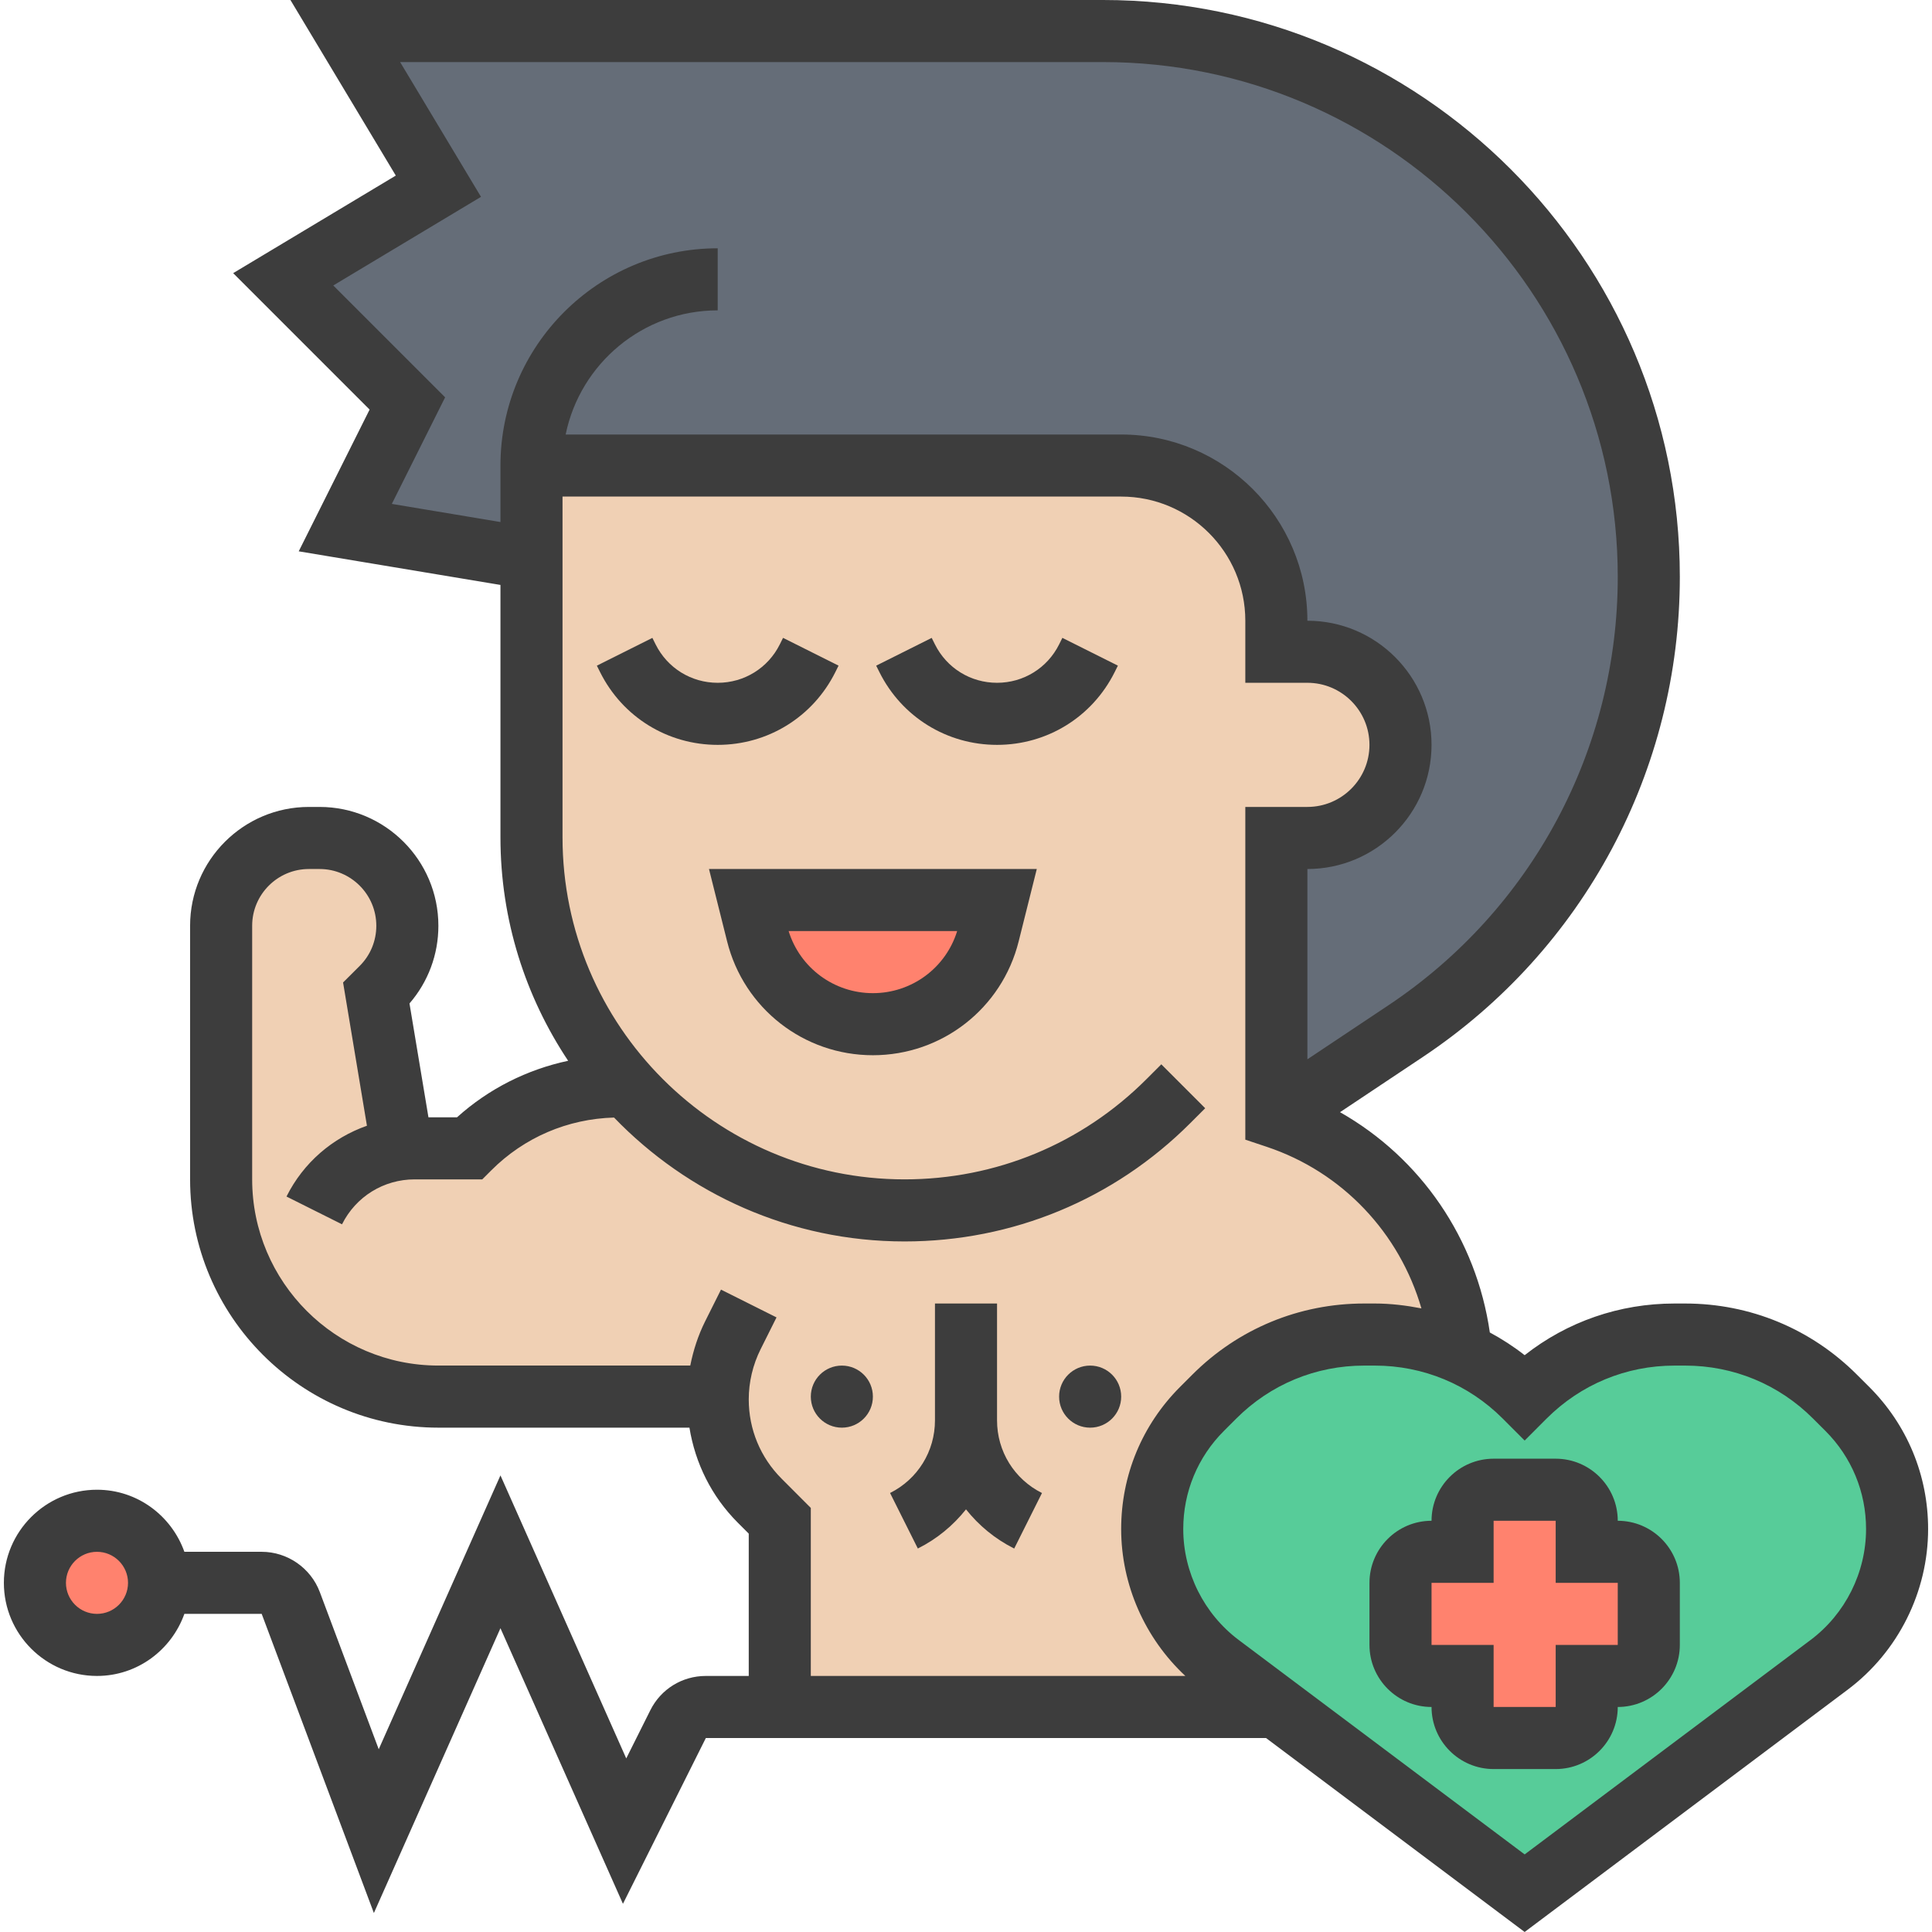 <svg xmlns="http://www.w3.org/2000/svg" version="1.1" xmlns:xlink="http://www.w3.org/1999/xlink" xmlns:svgjs="http://svgjs.com/svgjs" width="512" height="512" x="0" y="0" viewBox="0 0 62 62.25" style="enable-background:new 0 0 512 512" xml:space="preserve" class=""><g><g><g><g><path d="m17 15v3l-6-1 2-4-4-4 5-3-3-5h24.41c4.86 0 9.26 1.97 12.44 5.15s5.15 7.58 5.15 12.44c0 5.88-2.94 11.37-7.83 14.63l-4.17 2.78v-1-8h1c.83 0 1.58-.34 2.12-.88s.88-1.29.88-2.12c0-1.66-1.34-3-3-3h-1v-1c0-2.76-2.24-5-5-5z" fill="#656d78" data-original="#656d78"></path></g><g><circle cx="3" cy="51" fill="#ff826e" r="2" data-original="#ff826e"></circle></g><g><path d="m45.13 38.92c-1.03-1.33-2.45-2.36-4.13-2.92v-1-8h1c.83 0 1.58-.34 2.12-.88s.88-1.29.88-2.12c0-1.66-1.34-3-3-3h-1v-1c0-2.76-2.24-5-5-5h-19v3 8.98c0 3.08 1.16 5.89 3.07 8.02h-.24c-1.81 0-3.55.72-4.83 2h-1.76c-.13 0-.27.01-.4.03v-.01l-.84-5.02.17-.17c.53-.53.83-1.25.83-2 0-.78-.32-1.49-.83-2s-1.22-.83-2-.83h-.34c-1.56 0-2.83 1.27-2.83 2.83v8.17c0 3.87 3.13 7 7 7h9v.09c0 1.22.49 2.4 1.35 3.26l.65.65v6h16l-1.81-1.36c-1.38-1.03-2.19-2.65-2.19-4.37 0-1.46.58-2.85 1.6-3.87l.4-.4c1.28-1.28 3.02-2 4.83-2h.34c.98 0 1.93.21 2.8.6-.15-1.74-.8-3.36-1.84-4.68z" fill="#f0d0b4" data-original="#f0d0b4" class=""></path></g><g><path d="m49 45c1.28-1.28 3.02-2 4.83-2h.34c1.81 0 3.55.72 4.83 2l.4.4c1.02 1.02 1.6 2.41 1.6 3.87 0 1.72-.81 3.34-2.19 4.37l-9.81 7.36-8-6-1.81-1.36c-1.38-1.03-2.19-2.65-2.19-4.37 0-1.46.58-2.85 1.6-3.87l.4-.4c1.28-1.28 3.02-2 4.83-2h.34c.98 0 1.93.21 2.8.6z" fill="#57cc99" data-original="#ffeaa7" class=""></path></g><g><path d="m53 51v2c0 .55-.45 1-1 1h-1v1c0 .55-.45 1-1 1h-2c-.55 0-1-.45-1-1v-1h-1c-.55 0-1-.45-1-1v-2c0-.55.45-1 1-1h1v-1c0-.55.45-1 1-1h2c.55 0 1 .45 1 1v1h1c.55 0 1 .45 1 1z" fill="#ff826e" data-original="#ff826e"></path></g><g><path d="m32 29-.27 1.09c-.43 1.71-1.97 2.91-3.73 2.91s-3.3-1.2-3.73-2.91l-.27-1.09z" fill="#ff826e" data-original="#ff826e"></path></g></g><g><path d="m52 49c0-1.103-.897-2-2-2h-2c-1.103 0-2 .897-2 2-1.103 0-2 .897-2 2v2c0 1.103.897 2 2 2 0 1.103.897 2 2 2h2c1.103 0 2-.897 2-2 1.103 0 2-.897 2-2v-2c0-1.103-.897-2-2-2zm0 4h-2v2h-2v-2h-2v-2h2v-2h2v2h2z" fill="#3d3d3d" data-original="#000000" class=""></path><path d="m60.105 44.69-.398-.397c-1.478-1.479-3.443-2.293-5.535-2.293h-.344c-1.773 0-3.456.585-4.828 1.665-.354-.278-.73-.521-1.122-.732-.434-3.013-2.222-5.62-4.827-7.098l2.672-1.781c5.182-3.455 8.277-9.237 8.277-15.467 0-10.249-8.339-18.587-18.588-18.587h-26.179l3.395 5.657-5.24 3.144 4.396 4.396-2.284 4.567 6.5 1.083v8.132c0 2.661.806 5.136 2.181 7.2-1.326.283-2.556.9-3.58 1.821h-.921l-.611-3.668c.602-.696.931-1.575.931-2.503 0-2.112-1.718-3.829-3.828-3.829h-.344c-2.11 0-3.828 1.717-3.828 3.829v8.171c0 4.411 3.589 8 8 8h8.089c.188 1.151.714 2.216 1.555 3.058l.356.356v4.586h-1.382c-.764 0-1.449.424-1.789 1.105l-.776 1.552-4.053-9.119-3.922 8.824-1.898-5.064c-.292-.777-1.044-1.298-1.873-1.298h-2.491c-.414-1.161-1.514-2-2.816-2-1.654 0-3 1.346-3 3s1.346 3 3 3c1.302 0 2.402-.839 2.816-2h2.491l3.615 9.639 4.078-9.177 3.947 8.88 2.671-5.342h18.049l8.333 6.25 10.412-7.81c1.62-1.214 2.588-3.149 2.588-5.174 0-1.728-.673-3.353-1.895-4.576zm-57.105 7.31c-.552 0-1-.449-1-1s.448-1 1-1 1 .449 1 1-.448 1-1 1zm9.5-35.764 1.717-3.434-3.604-3.604 4.76-2.856-2.606-4.342h22.646c9.146 0 16.587 7.441 16.587 16.587 0 5.559-2.762 10.719-7.387 13.802l-2.613 1.742v-6.131c2.206 0 4-1.794 4-4s-1.794-4-4-4c0-3.309-2.691-6-6-6h-17.899c.465-2.279 2.484-4 4.899-4v-2c-3.859 0-7 3.14-7 7v1 .82zm12.559 31.408c-.683-.683-1.059-1.59-1.059-2.555 0-.558.132-1.116.382-1.616l.513-1.026-1.789-.895-.513 1.026c-.224.449-.379.929-.477 1.421h-8.116c-3.309 0-6-2.691-6-6v-8.171c0-1.008.82-1.828 1.828-1.828h.344c1.008 0 1.828.82 1.828 1.829 0 .488-.19.948-.534 1.292l-.537.535.769 4.616c-1.108.39-2.045 1.186-2.592 2.281l1.789.895c.446-.893 1.343-1.448 2.341-1.448h2.178l.293-.293c1.061-1.061 2.46-1.657 3.953-1.699 2.37 2.456 5.686 3.992 9.361 3.992 3.479 0 6.748-1.354 9.207-3.813l.479-.479-1.414-1.415-.479.479c-2.082 2.082-4.849 3.228-7.793 3.228-6.078 0-11.021-4.944-11.021-11.021v-10.979h18c2.206 0 4 1.794 4 4v2h2c1.103 0 2 .897 2 2s-.897 2-2 2h-2v10.721l.684.228c2.456.818 4.287 2.788 4.99 5.208-.491-.095-.991-.157-1.502-.157h-.344c-2.092 0-4.058.814-5.535 2.292l-.398.398c-1.222 1.223-1.895 2.848-1.895 4.576 0 1.797.765 3.52 2.068 4.734h-12.068v-5.414zm33.154 5.197-9.213 6.909-9.213-6.909c-1.119-.84-1.787-2.176-1.787-3.575 0-1.194.465-2.316 1.309-3.16l.398-.398c1.101-1.102 2.564-1.708 4.121-1.708h.344c1.557 0 3.021.606 4.121 1.707l.707.708.707-.708c1.101-1.101 2.564-1.707 4.121-1.707h.344c1.557 0 3.021.606 4.121 1.708l.398.397c.844.844 1.309 1.967 1.309 3.161 0 1.399-.668 2.735-1.787 3.575z" fill="#3d3d3d" data-original="#000000" class=""></path><path d="m23.303 30.332c.539 2.16 2.471 3.668 4.697 3.668s4.158-1.508 4.697-3.668l.584-2.332h-10.562zm7.412-.332c-.367 1.186-1.462 2-2.715 2s-2.348-.814-2.715-2z" fill="#3d3d3d" data-original="#000000" class=""></path><path d="m26.789 21.658.105-.211-1.789-.895-.105.212c-.381.762-1.147 1.236-2 1.236s-1.619-.474-2-1.236l-.105-.211-1.789.895.105.21c.722 1.445 2.174 2.342 3.789 2.342s3.067-.897 3.789-2.342z" fill="#3d3d3d" data-original="#000000" class=""></path><path d="m34 20.764c-.381.762-1.147 1.236-2 1.236s-1.619-.474-2-1.236l-.105-.211-1.789.895.105.21c.722 1.445 2.174 2.342 3.789 2.342s3.067-.897 3.789-2.342l.105-.211-1.789-.895z" fill="#3d3d3d" data-original="#000000" class=""></path><circle cx="27" cy="45" r="1" fill="#3d3d3d" data-original="#000000" class=""></circle><circle cx="35" cy="45" r="1" fill="#3d3d3d" data-original="#000000" class=""></circle><path d="m31 48.632c.411.518.934.953 1.553 1.263l.895-1.789c-.893-.447-1.448-1.344-1.448-2.342v-3.764h-2v3.764c0 .998-.555 1.895-1.447 2.341l.895 1.789c.618-.309 1.141-.745 1.552-1.262z" fill="#3d3d3d" data-original="#000000" class=""></path></g></g></g></svg>